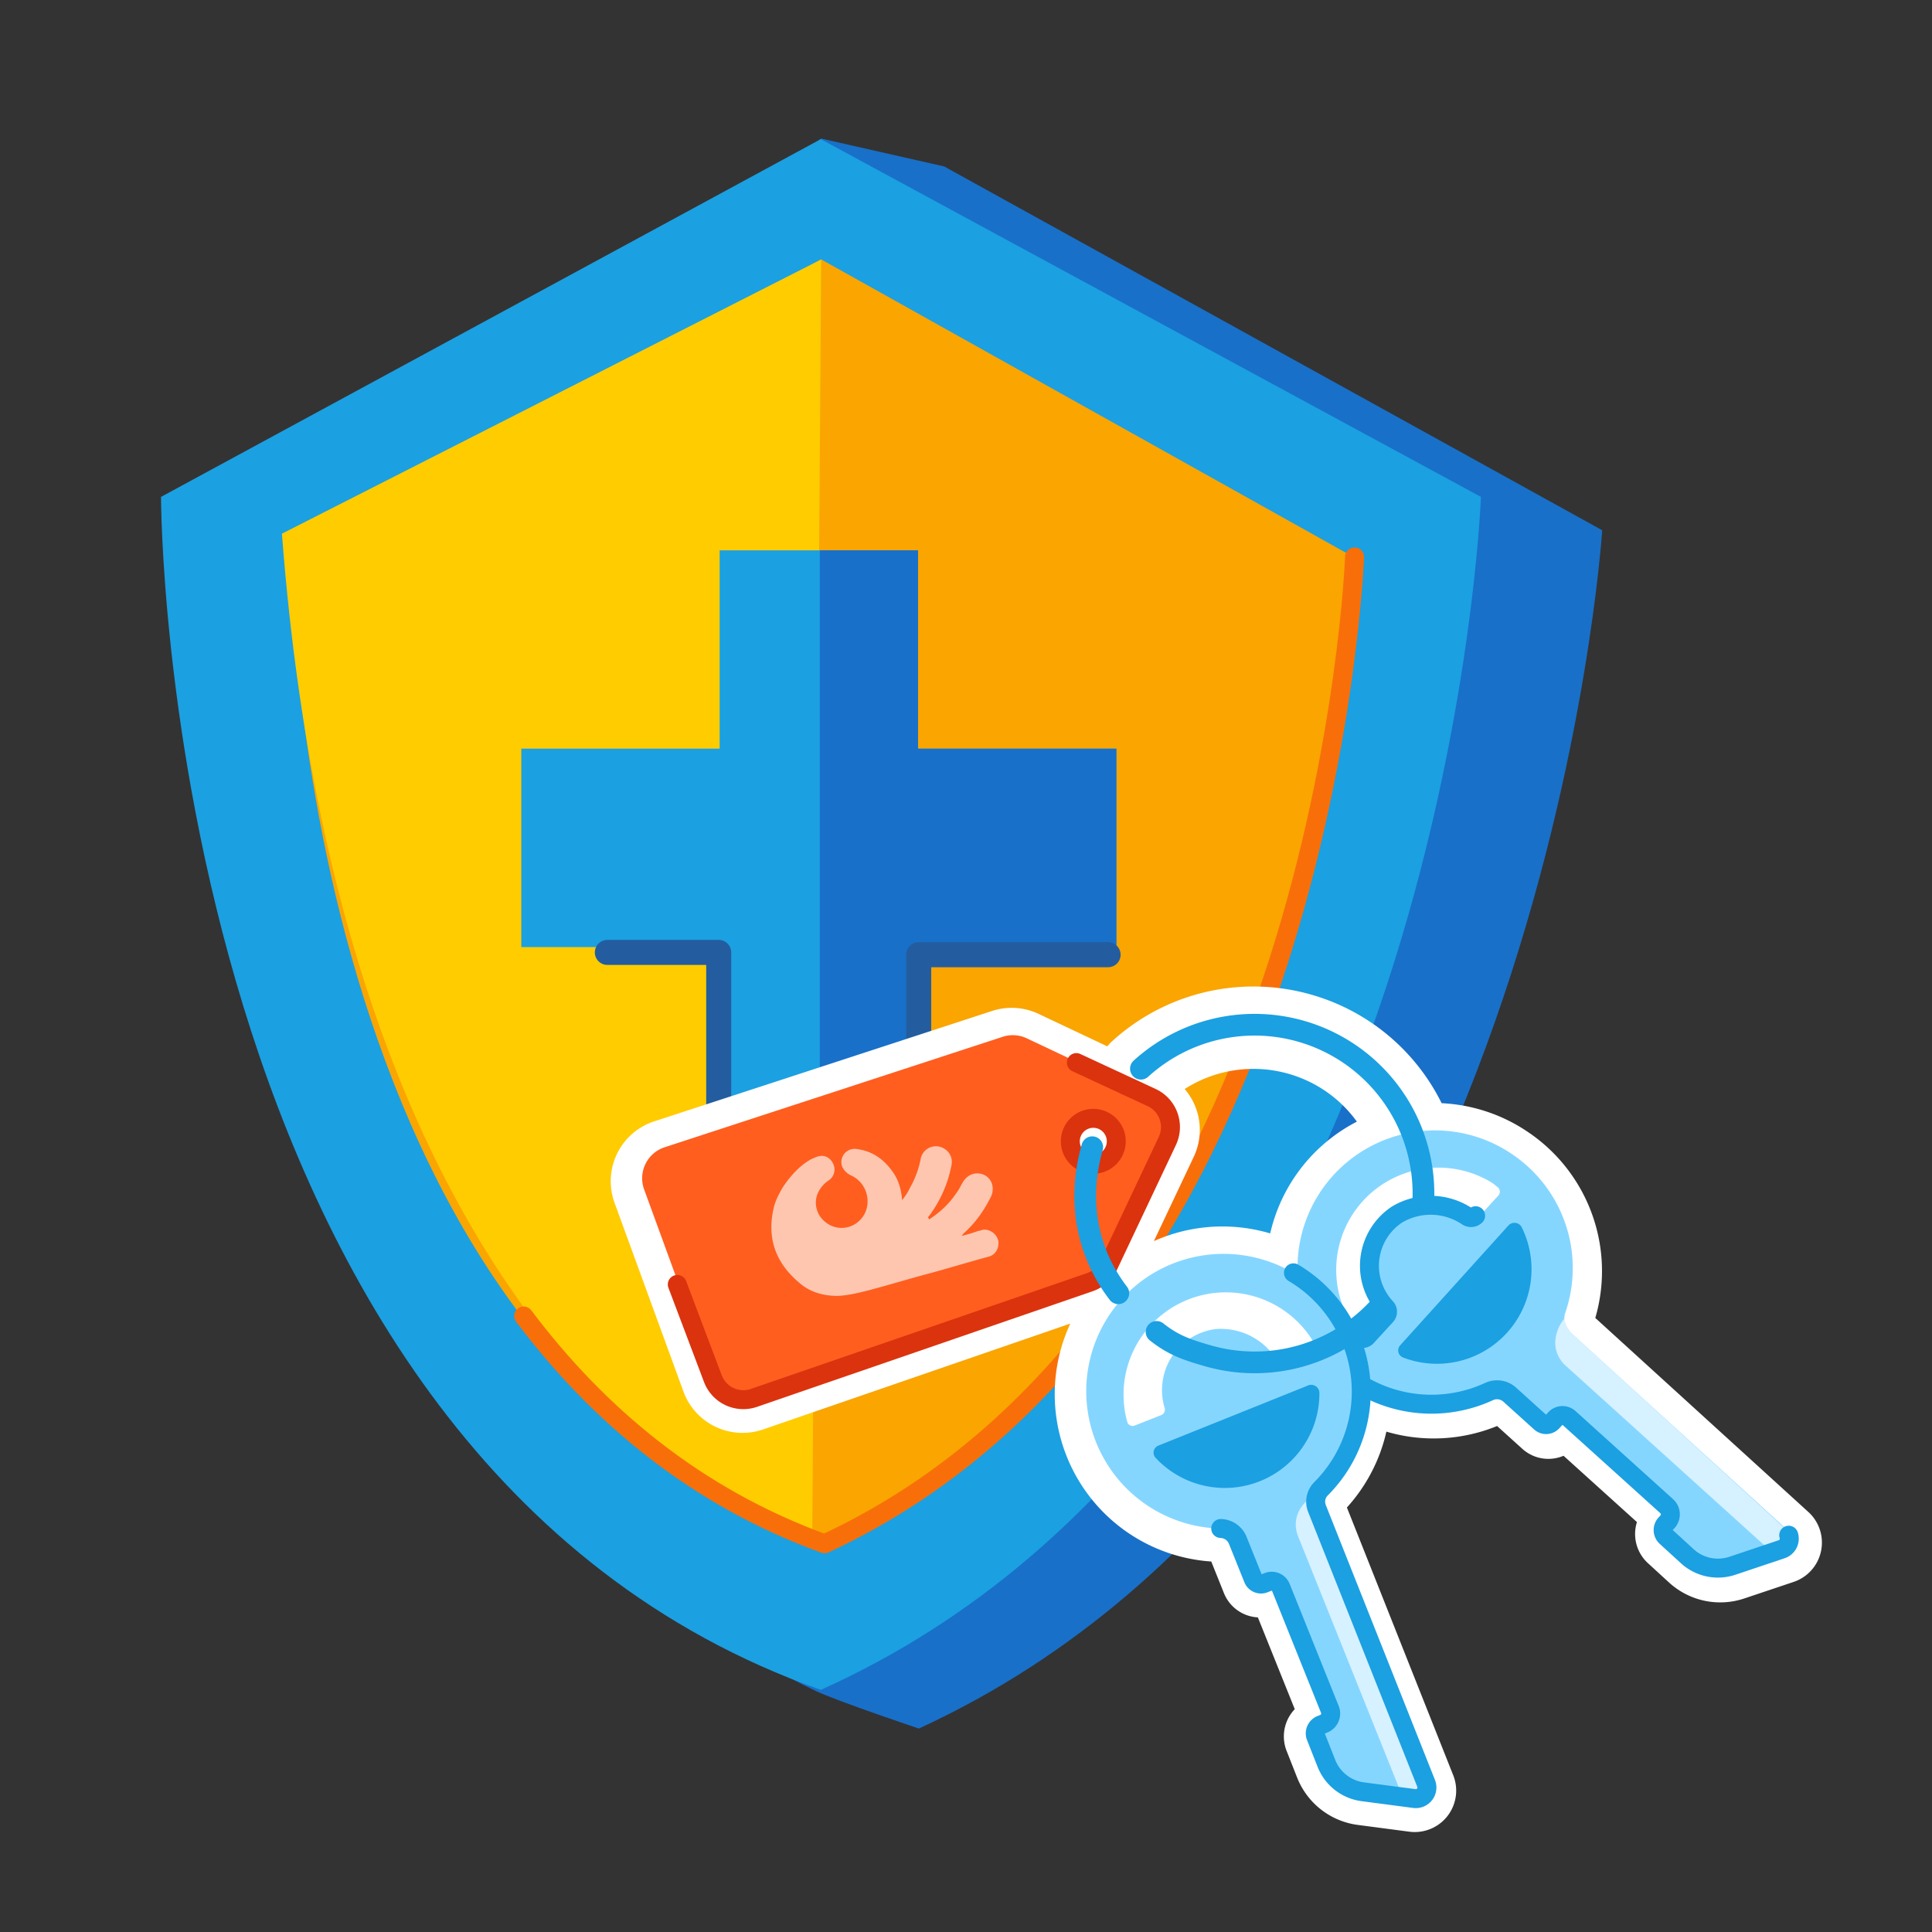 <svg xmlns="http://www.w3.org/2000/svg" width="64" height="64" fill="none" viewBox="0 0 64 64"><rect x="0" y="0" width="64" height="64" fill="#333333" stroke="none"/><g clip-path="url(#clip0_4618_109315)"><path fill="#1870C9" d="M32.046 38.198h3.511v-6.942l7.022-.08v-7.021h-7.022v-7.022h-3.51v21.065Z"/><path fill="#1870C9" d="M30.437 57.26c20.714-9.515 22.638-39.695 22.638-39.695L31.278 5.514l-4.075-.924-17.77 12.974S7.644 46.767 27.05 56.028c.81.368 3.388 1.232 3.388 1.232Z"/><path fill="#1BA0E2" d="M27.19 55.98c20.772-9.345 21.868-39.52 21.868-39.52L27.19 4.609 5.334 16.46s-.02 31.807 21.857 39.52Z"/><path fill="#FAA500" d="M27.203 51.099c16.649-7.73 17.557-32.691 17.557-32.691L27.203 8.593 9.647 18.407s-.01 26.32 17.556 32.692Z"/><path fill="#FC0" d="m27.203 8.594-.298 42.505s-15.35-4.265-17.566-33.42l17.864-9.085Z"/><path stroke="#F86F09" stroke-linecap="round" stroke-linejoin="round" stroke-width=".628" d="M44.871 18.45s-.908 24.96-17.556 32.69c-4.283-1.553-7.52-4.292-9.968-7.546"/><path fill="#1BA0E2" d="M30.411 31.447v6.496h-6.57v-6.57h-6.572V24.8h6.571v-6.57h6.571v6.57h6.571v6.571"/><path fill="#1870C9" d="M27.158 37.943h3.252v-6.496l6.571-.075v-6.57h-6.57V18.23h-3.253v19.713Z"/><path stroke="#235D9F" stroke-linecap="round" stroke-linejoin="round" stroke-width=".829" d="M20.119 31.55h3.689v6.612h6.625v-6.536h6.274"/><mask id="path-10-outside-1_4618_109315" width="44.519" height="42.056" x="18.395" y="25.399" fill="#000" maskUnits="userSpaceOnUse"><path fill="#fff" d="M18.395 25.399h44.519v42.056H18.395z"/><path fill-rule="evenodd" d="M38 35.768a5.23 5.23 0 0 1 4.96-1.163 5.224 5.224 0 0 1 3.418 3.077 4.55 4.55 0 0 0-3.428 4.67 4.552 4.552 0 0 0-5.586.528.36.36 0 0 0-.069-.158 5.053 5.053 0 0 1-.534-.864l1.876-3.967a1.079 1.079 0 0 0-.514-1.437l-4.148-1.96a1.08 1.08 0 0 0-.796-.051l-11.2 3.66a1.08 1.08 0 0 0-.678 1.396l2.283 6.254c.202.552.81.841 1.365.65l11.114-3.829a1.08 1.08 0 0 0 .21-.099c.133.236.283.465.451.684a.36.36 0 0 0 .25.14 4.552 4.552 0 0 0 3.428 7.435.627.627 0 0 1 .564.393l.511 1.274a.28.28 0 0 0 .362.155l.133-.052a.33.33 0 0 1 .416.17l1.629 4.053a.364.364 0 0 1-.2.475l-.08.032a.304.304 0 0 0-.178.408l.347.88a1.507 1.507 0 0 0 1.204.935l1.706.224a.368.368 0 0 0 .39-.504l-3.613-9.099a.606.606 0 0 1 .136-.663 4.548 4.548 0 0 0 1.32-3.481 4.552 4.552 0 0 0 4.359.29.626.626 0 0 1 .679.107l1.018.92a.28.28 0 0 0 .394-.02l.095-.105a.33.33 0 0 1 .45-.03l3.241 2.928a.364.364 0 0 1 .03.515l-.058.063a.305.305 0 0 0 .018.445l.698.64a1.507 1.507 0 0 0 1.492.311l1.631-.547a.368.368 0 0 0 .13-.624l-7.238-6.591a.606.606 0 0 1-.17-.656 4.548 4.548 0 0 0-1.746-5.236 4.552 4.552 0 0 0-2.97-.784 5.943 5.943 0 0 0-3.945-3.647 5.949 5.949 0 0 0-5.641 1.322.36.36 0 1 0 .484.533Zm8.706 3.129a3.387 3.387 0 0 0-2.046 4.93c.273-.205.527-.436.758-.692a.358.358 0 0 1 .259-.119 2.045 2.045 0 0 1-.222-1.199 2.036 2.036 0 0 1 .902-1.456c.154-.091.318-.163.489-.213a.358.358 0 0 1-.094-.26c.016-.335 0-.666-.047-.991Zm.731 1.16a.36.36 0 0 0 .034-.134 5.91 5.91 0 0 0-.056-1.144 3.387 3.387 0 0 1 1.965.494c.069.047.135.099.198.153a.192.192 0 0 1 .058.212.19.19 0 0 1-.04.067l-.64.698a.22.22 0 0 1-.283.02 2.176 2.176 0 0 0-1.236-.365Zm-1.416 3.447a.36.36 0 0 1-.069.112 5.95 5.95 0 0 1-.874.796l.006.007a.187.187 0 0 0 .268-.012l.64-.698a.195.195 0 0 0 .03-.205Zm-3.99 1.343a2.175 2.175 0 0 0-1.798-.72 2.036 2.036 0 0 0-.856.315 3.166 3.166 0 0 1-.877-.504.359.359 0 0 0-.296-.07 3.387 3.387 0 0 1 5.222.607l.017.03a5.217 5.217 0 0 1-1.412.342Zm-4.112-.664a.36.36 0 0 0 .135.32c.269.212.513.362.765.482a2.017 2.017 0 0 0-.343.876 2.02 2.02 0 0 0 .067.874.194.194 0 0 1-.108.24l-.88.346a.186.186 0 0 1-.246-.106 3.388 3.388 0 0 1 .61-3.032Zm-1.535-5.542c.03-.146.066-.293.108-.44a.36.36 0 1 0-.692-.197c-.046.16-.085.32-.118.478a.76.76 0 1 1 .702.158Z" clip-rule="evenodd"/></mask><path fill="#fff" fill-rule="evenodd" d="M38 35.768a5.23 5.23 0 0 1 4.96-1.163 5.224 5.224 0 0 1 3.418 3.077 4.55 4.55 0 0 0-3.428 4.67 4.552 4.552 0 0 0-5.586.528.36.36 0 0 0-.069-.158 5.053 5.053 0 0 1-.534-.864l1.876-3.967a1.079 1.079 0 0 0-.514-1.437l-4.148-1.96a1.08 1.08 0 0 0-.796-.051l-11.2 3.66a1.08 1.08 0 0 0-.678 1.396l2.283 6.254c.202.552.81.841 1.365.65l11.114-3.829a1.08 1.08 0 0 0 .21-.099c.133.236.283.465.451.684a.36.36 0 0 0 .25.14 4.552 4.552 0 0 0 3.428 7.435.627.627 0 0 1 .564.393l.511 1.274a.28.28 0 0 0 .362.155l.133-.052a.33.33 0 0 1 .416.17l1.629 4.053a.364.364 0 0 1-.2.475l-.08.032a.304.304 0 0 0-.178.408l.347.88a1.507 1.507 0 0 0 1.204.935l1.706.224a.368.368 0 0 0 .39-.504l-3.613-9.099a.606.606 0 0 1 .136-.663 4.548 4.548 0 0 0 1.32-3.481 4.552 4.552 0 0 0 4.359.29.626.626 0 0 1 .679.107l1.018.92a.28.28 0 0 0 .394-.02l.095-.105a.33.33 0 0 1 .45-.03l3.241 2.928a.364.364 0 0 1 .03.515l-.058.063a.305.305 0 0 0 .018.445l.698.64a1.507 1.507 0 0 0 1.492.311l1.631-.547a.368.368 0 0 0 .13-.624l-7.238-6.591a.606.606 0 0 1-.17-.656 4.548 4.548 0 0 0-1.746-5.236 4.552 4.552 0 0 0-2.97-.784 5.943 5.943 0 0 0-3.945-3.647 5.949 5.949 0 0 0-5.641 1.322.36.36 0 1 0 .484.533Zm8.706 3.129a3.387 3.387 0 0 0-2.046 4.93c.273-.205.527-.436.758-.692a.358.358 0 0 1 .259-.119 2.045 2.045 0 0 1-.222-1.199 2.036 2.036 0 0 1 .902-1.456c.154-.091.318-.163.489-.213a.358.358 0 0 1-.094-.26c.016-.335 0-.666-.047-.991Zm.731 1.16a.36.36 0 0 0 .034-.134 5.91 5.91 0 0 0-.056-1.144 3.387 3.387 0 0 1 1.965.494c.069.047.135.099.198.153a.192.192 0 0 1 .058.212.19.19 0 0 1-.04.067l-.64.698a.22.22 0 0 1-.283.02 2.176 2.176 0 0 0-1.236-.365Zm-1.416 3.447a.36.36 0 0 1-.069.112 5.95 5.95 0 0 1-.874.796l.006.007a.187.187 0 0 0 .268-.012l.64-.698a.195.195 0 0 0 .03-.205Zm-3.99 1.343a2.175 2.175 0 0 0-1.798-.72 2.036 2.036 0 0 0-.856.315 3.166 3.166 0 0 1-.877-.504.359.359 0 0 0-.296-.07 3.387 3.387 0 0 1 5.222.607l.017.03a5.217 5.217 0 0 1-1.412.342Zm-4.112-.664a.36.36 0 0 0 .135.32c.269.212.513.362.765.482a2.017 2.017 0 0 0-.343.876 2.02 2.02 0 0 0 .067.874.194.194 0 0 1-.108.24l-.88.346a.186.186 0 0 1-.246-.106 3.388 3.388 0 0 1 .61-3.032Zm-1.535-5.542c.03-.146.066-.293.108-.44a.36.36 0 1 0-.692-.197c-.046.16-.085.32-.118.478a.76.76 0 1 1 .702.158Z" clip-rule="evenodd"/><path stroke="#fff" stroke-linecap="round" stroke-linejoin="round" stroke-width="2.009" d="M38 35.768a5.23 5.23 0 0 1 4.96-1.163 5.224 5.224 0 0 1 3.418 3.077 4.55 4.55 0 0 0-3.428 4.67 4.552 4.552 0 0 0-5.586.528.36.36 0 0 0-.069-.158 5.053 5.053 0 0 1-.534-.864l1.876-3.967a1.079 1.079 0 0 0-.514-1.437l-4.148-1.96a1.08 1.08 0 0 0-.796-.051l-11.2 3.66a1.08 1.08 0 0 0-.678 1.396l2.283 6.254c.202.552.81.841 1.365.65l11.114-3.829a1.08 1.08 0 0 0 .21-.099c.133.236.283.465.451.684a.36.36 0 0 0 .25.14 4.552 4.552 0 0 0 3.428 7.435.627.627 0 0 1 .564.393l.511 1.274a.28.28 0 0 0 .362.155l.133-.052a.33.33 0 0 1 .416.17l1.629 4.053a.364.364 0 0 1-.2.475l-.08.032a.304.304 0 0 0-.178.408l.347.88a1.507 1.507 0 0 0 1.204.935l1.706.224a.368.368 0 0 0 .39-.504l-3.613-9.099a.606.606 0 0 1 .136-.663 4.548 4.548 0 0 0 1.32-3.481 4.552 4.552 0 0 0 4.359.29.626.626 0 0 1 .679.107l1.018.92a.28.28 0 0 0 .394-.02l.095-.105a.33.33 0 0 1 .45-.03l3.241 2.928a.364.364 0 0 1 .03.515l-.058.063a.305.305 0 0 0 .018.445l.698.64a1.507 1.507 0 0 0 1.492.311l1.631-.547a.368.368 0 0 0 .13-.624l-7.238-6.591a.606.606 0 0 1-.17-.656 4.548 4.548 0 0 0-1.746-5.236 4.552 4.552 0 0 0-2.97-.784 5.943 5.943 0 0 0-3.945-3.647 5.949 5.949 0 0 0-5.641 1.322.36.36 0 1 0 .484.533Zm8.706 3.129a3.387 3.387 0 0 0-2.046 4.93c.273-.205.527-.436.758-.692a.358.358 0 0 1 .259-.119 2.045 2.045 0 0 1-.222-1.199 2.036 2.036 0 0 1 .902-1.456c.154-.091.318-.163.489-.213a.358.358 0 0 1-.094-.26c.016-.335 0-.666-.047-.991Zm.731 1.16a.36.36 0 0 0 .034-.134 5.91 5.91 0 0 0-.056-1.144 3.387 3.387 0 0 1 1.965.494c.069.047.135.099.198.153a.192.192 0 0 1 .058.212.19.19 0 0 1-.04.067l-.64.698a.22.22 0 0 1-.283.02 2.176 2.176 0 0 0-1.236-.365Zm-1.416 3.447a.36.36 0 0 1-.069.112 5.95 5.95 0 0 1-.874.796l.006.007a.187.187 0 0 0 .268-.012l.64-.698a.195.195 0 0 0 .03-.205Zm-3.99 1.343a2.175 2.175 0 0 0-1.798-.72 2.036 2.036 0 0 0-.856.315 3.166 3.166 0 0 1-.877-.504.359.359 0 0 0-.296-.07 3.387 3.387 0 0 1 5.222.607l.017.03a5.217 5.217 0 0 1-1.412.342Zm-4.112-.664a.36.36 0 0 0 .135.32c.269.212.513.362.765.482a2.017 2.017 0 0 0-.343.876 2.02 2.02 0 0 0 .067.874.194.194 0 0 1-.108.24l-.88.346a.186.186 0 0 1-.246-.106 3.388 3.388 0 0 1 .61-3.032Zm-1.535-5.542c.03-.146.066-.293.108-.44a.36.36 0 1 0-.692-.197c-.046.16-.085.32-.118.478a.76.76 0 1 1 .702.158Z" clip-rule="evenodd" mask="url(#path-10-outside-1_4618_109315)"/><path fill="#85D6FF" d="M50.108 38.245a4.551 4.551 0 1 0-.664 7.882.627.627 0 0 1 .679.105l1.019.92a.28.28 0 0 0 .393-.019l.096-.105a.33.33 0 0 1 .449-.03l3.241 2.928a.363.363 0 0 1 .03.515l-.058.063a.306.306 0 0 0 .018.445l.698.64a1.508 1.508 0 0 0 1.492.311l1.631-.547a.369.369 0 0 0 .13-.624l-7.238-6.591a.605.605 0 0 1-.17-.656 4.547 4.547 0 0 0-1.746-5.236Zm-1.399 2.08a2.177 2.177 0 0 0-2.316-.062 2.035 2.035 0 0 0-.374 3.086.194.194 0 0 1 .009.262l-.64.698a.188.188 0 0 1-.204.051.188.188 0 0 1-.063-.04 3.388 3.388 0 0 1 4.295-5.145 2.1 2.1 0 0 1 .198.154.19.19 0 0 1 .018.278l-.64.698a.22.22 0 0 1-.283.02Z"/><path fill="#D6F1FF" d="m51.847 45.224 6.874 6.215.421-.118a.338.338 0 0 0 .098-.589l-7.166-6.56a1.001 1.001 0 0 1-.26-.482 1.274 1.274 0 0 0-.294.826c.01.27.129.524.327.708Z"/><path stroke="#1BA0E2" stroke-linecap="round" stroke-linejoin="round" stroke-width=".628" d="M44.81 45.694a4.552 4.552 0 0 0 4.523.4.626.626 0 0 1 .679.106l1.018.92a.28.28 0 0 0 .394-.02l.096-.105a.33.33 0 0 1 .448-.03l3.242 2.928a.364.364 0 0 1 .03.515l-.058.063a.305.305 0 0 0 .018.446l.698.639a1.506 1.506 0 0 0 1.492.311l1.631-.547a.368.368 0 0 0 .233-.464M45.01 44.288a.185.185 0 0 0 .209.033.186.186 0 0 0 .059-.045l.64-.698a.195.195 0 0 0-.01-.262 2.036 2.036 0 0 1 .375-3.086 2.176 2.176 0 0 1 2.316.062.22.22 0 0 0 .283-.02"/><path fill="#1BA0E2" d="M46.379 44.57a.25.25 0 0 0 .094.397 3.133 3.133 0 0 0 3.937-4.31.27.27 0 0 0-.338-.132.27.27 0 0 0-.108.075l-3.585 3.97Z"/><path fill="#85D6FF" d="M44.492 43.843a4.55 4.55 0 1 0-4.054 6.792.627.627 0 0 1 .564.393l.512 1.273a.28.28 0 0 0 .362.155l.132-.052a.33.33 0 0 1 .416.17l1.629 4.053a.363.363 0 0 1-.2.476l-.079.03a.307.307 0 0 0-.204.287.3.3 0 0 0 .025.122l.347.881a1.508 1.508 0 0 0 1.204.934l1.706.224a.368.368 0 0 0 .39-.503l-3.613-9.1a.606.606 0 0 1 .136-.663 4.548 4.548 0 0 0 .727-5.471Zm-2.17 1.255a2.177 2.177 0 0 0-2.053-1.071 2.038 2.038 0 0 0-1.69 2.608.195.195 0 0 1-.107.24l-.881.347a.186.186 0 0 1-.246-.107 3.388 3.388 0 0 1 6.117-2.74c.041.073.078.148.111.225a.191.191 0 0 1-.106.258l-.88.346a.22.22 0 0 1-.264-.105Z"/><path fill="#D6F1FF" d="m42.994 50.875 3.45 8.6.43.08a.339.339 0 0 0 .346-.486l-3.56-9.039a1.001 1.001 0 0 1-.023-.548 1.283 1.283 0 0 0-.627.614 1.02 1.02 0 0 0-.015.78Z"/><path stroke="#1BA0E2" stroke-linecap="round" stroke-linejoin="round" stroke-width=".628" d="M42.847 42.164a4.552 4.552 0 0 1 1.645 1.677 4.547 4.547 0 0 1-.727 5.472.606.606 0 0 0-.136.664l3.613 9.099a.369.369 0 0 1-.202.479c-.06.024-.124.032-.188.024l-1.706-.224a1.506 1.506 0 0 1-1.204-.934l-.347-.88a.303.303 0 0 1 .073-.345.304.304 0 0 1 .106-.064l.08-.031a.365.365 0 0 0 .199-.476l-1.628-4.053a.33.33 0 0 0-.417-.17l-.133.052a.28.28 0 0 1-.361-.155l-.512-1.274a.626.626 0 0 0-.564-.392"/><path fill="#1BA0E2" d="M38.367 47.89a.25.25 0 0 0-.09.398 3.133 3.133 0 0 0 5.43-2.146.271.271 0 0 0-.377-.246l-4.963 1.994Z"/><path fill="#FF5E1F" fill-rule="evenodd" d="M22.015 38.005a1.08 1.08 0 0 0-.678 1.395l2.283 6.254a1.08 1.08 0 0 0 1.365.65l11.113-3.829c.275-.094.5-.296.624-.559l1.95-4.124a1.079 1.079 0 0 0-.514-1.437l-4.147-1.96a1.08 1.08 0 0 0-.796-.05l-11.2 3.66Zm14.306.557a.76.76 0 1 1-.209-1.507.76.76 0 0 1 .209 1.507Z" clip-rule="evenodd"/><path fill="#FFC6AF" d="M30.773 40.398c.38-.246.68-.535.899-.865.09-.112.151-.247.215-.356.149-.271.443-.38.712-.257.269.123.355.445.232.714-.23.46-.515.874-.91 1.224l-.068.084a5.22 5.22 0 0 0 .544-.163c.075-.008.123-.039.199-.047.23 0 .425.157.476.38.027.253-.101.471-.35.524-.645.174-1.286.372-1.93.546-.67.176-1.311.375-1.98.551-.348.09-.72.182-1.076.196-.434-.003-.854-.11-1.19-.379-.812-.65-1.16-1.478-.918-2.526.05-.235.177-.479.305-.697.241-.358.536-.697.92-.918.097-.037.193-.098.293-.11.2-.047.392.084.465.28a.429.429 0 0 1-.17.53 1.017 1.017 0 0 0-.34.395.803.803 0 0 0 .18.924.846.846 0 0 0 .937.177.873.873 0 0 0 .521-.824.938.938 0 0 0-.526-.834.6.6 0 0 1-.313-.297.437.437 0 0 1 .47-.588c.544.067.933.356 1.238.807.154.238.235.51.266.787l.01.1c.113-.14.2-.277.261-.411.171-.3.29-.62.354-.958a.515.515 0 0 1 .806-.319.51.51 0 0 1 .213.538 4.109 4.109 0 0 1-.712 1.635l-.067.084c.03.048.03.048.034.073Z"/><path stroke="#DB330E" stroke-linecap="round" stroke-linejoin="round" stroke-miterlimit="10" stroke-width=".628" d="m35.656 35.2 2.493 1.158c.543.252.777.898.52 1.44l-1.946 4.118c-.124.262-.35.464-.624.559l-11.124 3.832a1.079 1.079 0 0 1-1.361-.64l-1.178-3.118m13.027-4.637a.761.761 0 1 0 1.508-.209.761.761 0 0 0-1.508.209Z"/><path stroke="#1BA0E2" stroke-linecap="round" stroke-linejoin="round" stroke-width=".719" d="M36.182 38.003c-.505 1.768-.174 3.482.864 4.838m.748-7.439a5.595 5.595 0 0 1 9.354 4.404m-8.835 4.315c.556.438.989.588 1.712.795a5.593 5.593 0 0 0 5.696-1.64"/></g><defs><clipPath id="clip0_4618_109315"><path fill="#fff" d="M0 0h64v64H0z"/></clipPath></defs></svg>